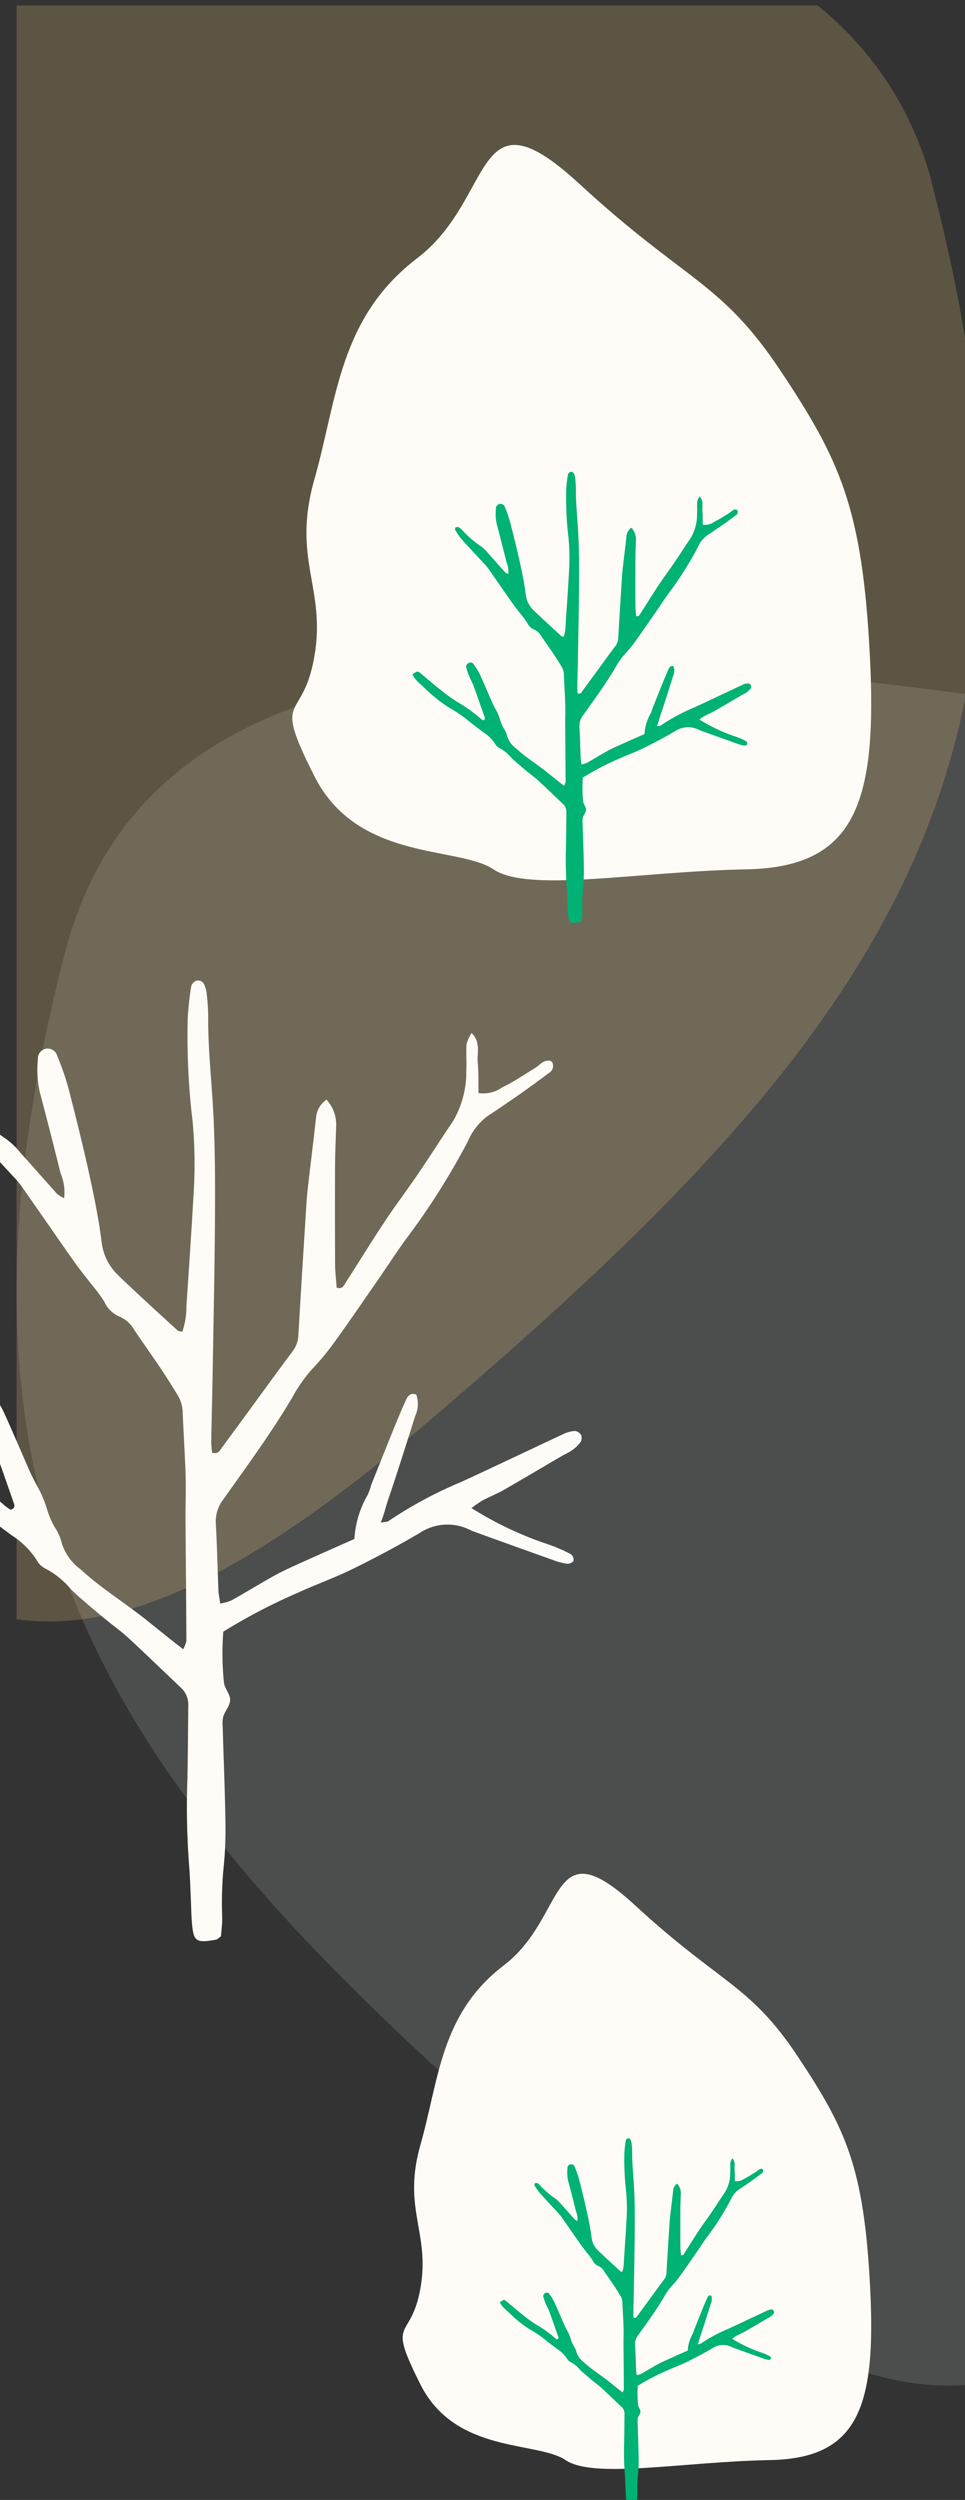 <svg xmlns="http://www.w3.org/2000/svg" xmlns:xlink="http://www.w3.org/1999/xlink" width="110" height="284.805" viewBox="0 0 110 284.805">
  <rect x="0" y="0" width="110" height="284.805" fill="#333333" stroke="none"/>
  <defs>
    <clipPath id="clip-path">
      <rect id="Rectangle_1771" data-name="Rectangle 1771" width="110" height="284.805" transform="translate(758.767 3567.092)" fill="#00b274"/>
    </clipPath>
    <clipPath id="clip-path-2">
      <rect id="Rectangle_1437" data-name="Rectangle 1437" width="82.28" height="109.466" fill="#fffcf7"/>
    </clipPath>
    <clipPath id="clip-path-3">
      <rect id="Rectangle_1486" data-name="Rectangle 1486" width="38.622" height="51.383" fill="#00b274"/>
    </clipPath>
    <clipPath id="clip-path-4">
      <rect id="Rectangle_1486-2" data-name="Rectangle 1486" width="31.259" height="41.587" fill="#00b274"/>
    </clipPath>
  </defs>
  <g id="Volunteer_Opportunities_Respite" transform="translate(-758.767 -3567.092)" clip-path="url(#clip-path)">
    <g id="Group_2930" data-name="Group 2930" transform="translate(739.801 3567.287)">
      <path id="Intersection_41" data-name="Intersection 41" d="M65.025,174.991C23.293,139.726-.01,113.147,0,71.549v-.06C.009,59.973,1.8,47.3,5.487,32.985,15.169-4.656,62.29-2.83,110,3.651v192.2a27.135,27.135,0,0,1-3.729.255C96.268,196.105,83.646,190.728,65.025,174.991Z" transform="translate(20.855 75.474)" fill="#e1e7eb" opacity="0.144"/>
      <path id="Intersection_42" data-name="Intersection 42" d="M18.694,184.1A37.992,37.992,0,0,1,5.486,163.12C1.845,148.966.05,136.423,0,125.014v-.961C.178,82.744,23.462,56.236,65.024,21.113,86.037,3.356,99.408-1.211,110,.256V184.1Z" transform="translate(130.855 184.527) rotate(180)" fill="#f9d181" opacity="0.215"/>
      <g id="Group_2729" data-name="Group 2729" transform="translate(3 111.493)">
        <g id="Group_2041" data-name="Group 2041" clip-path="url(#clip-path-2)">
          <path id="Path_16971" data-name="Path 16971" d="M23.275,24.808a5.389,5.389,0,0,0-.4-2.806q-1.129-4.581-2.34-9.14a11.477,11.477,0,0,1-.245-3.89,1.118,1.118,0,0,1,2.185-.406,31.872,31.872,0,0,1,1.283,3.684c.845,3.264,1.656,6.539,2.381,9.831.561,2.547,1.082,5.111,1.407,7.7a6.2,6.2,0,0,0,1.9,3.825c2.207,2.133,4.489,4.189,6.749,6.267.1.089.274.09.539.168a8.183,8.183,0,0,0,.478-2.842c.285-4.291.581-8.581.822-12.875a52.845,52.845,0,0,0-.114-8.281,80.546,80.546,0,0,1-.556-11.725,36.022,36.022,0,0,1,.4-3.657.978.978,0,0,1,.57-.614.753.753,0,0,1,.929.477,3.494,3.494,0,0,1,.277,1.1,24.481,24.481,0,0,1,.157,2.531c-.025,3.616.384,7.207.576,10.81.208,3.91.222,7.834.2,11.75-.035,6.064-.169,12.126-.27,18.19-.043,2.533-.115,5.065-.159,7.6-.007.443.059.888.089,1.3.706.231.905-.264,1.162-.611q2.862-3.9,5.706-7.8c.767-1.047,1.535-2.093,2.32-3.127a3.345,3.345,0,0,0,.662-1.916c.287-4.979.6-9.958.917-14.935.048-.766.127-1.53.216-2.293.29-2.515.605-5.026.883-7.541a2.747,2.747,0,0,1,1.183-1.992,4.188,4.188,0,0,1,1.1,3.106c-.045,1.46-.117,2.919-.124,4.378q-.024,5.642.006,11.285c.005.9.117,1.8.177,2.651.667.2.814-.237,1-.53,1.493-2.32,2.934-4.672,4.458-6.97,1.227-1.85,2.57-3.623,3.819-5.457,1.336-1.961,2.6-3.972,3.939-5.929a11.028,11.028,0,0,0,1.562-5.883c.056-1-.04-2,.034-2.995a4.348,4.348,0,0,1,.572-1.249c1.093,1.1.588,2.319.7,3.4.113,1.134.064,2.284.085,3.443a3.747,3.747,0,0,0,2.728-.662c1.308-.628,2.519-1.46,3.764-2.219.261-.159.478-.385.729-.562.482-.34,1.058-.348,1.207-.012a.934.934,0,0,1-.428,1.184c-1.043.785-2.1,1.558-3.166,2.307q-1.882,1.318-3.8,2.587a6.97,6.97,0,0,0-2.241,2.867,81.738,81.738,0,0,1-7.138,11.25c-.99,1.368-1.907,2.789-2.869,4.177-1.7,2.459-3.387,4.932-5.135,7.359a29.572,29.572,0,0,1-2.629,3.185,16.809,16.809,0,0,0-2.233,3.19c-2.389,4.037-5.16,7.815-7.873,11.63a4.129,4.129,0,0,0-.86,2.768c.142,2.531.194,5.065.3,7.6.019.457.119.91.2,1.509a5.861,5.861,0,0,0,1.3-.367c1.606-.9,3.171-1.864,4.776-2.762.868-.486,1.775-.9,2.681-1.314,2.159-.978,4.329-1.932,6.542-2.917a11.329,11.329,0,0,1,1.528-5.05,7.1,7.1,0,0,0,.379-1.084q1.233-3.1,2.482-6.194c.461-1.137.934-2.27,1.434-3.39.222-.5.508-.982,1.224-.738a3.264,3.264,0,0,1-.12,2.455c-1.021,3.216-2.03,6.437-3.115,9.632-.268.789-.425,1.577-.809,2.5.479-.084.728-.058.879-.167a47.6,47.6,0,0,1,8.294-4.459c3.892-1.79,7.754-3.644,11.638-5.453a3.574,3.574,0,0,1,1.3-.354.958.958,0,0,1,.722.448.943.943,0,0,1-.063.825,4.175,4.175,0,0,1-.984.937c-.37.267-.806.44-1.2.672-2.181,1.274-4.35,2.569-6.542,3.822-.794.454-1.655.792-2.464,1.221a13.482,13.482,0,0,0-1.236.86,40.165,40.165,0,0,0,8.842,4.166,17.287,17.287,0,0,1,2.512,1.105.817.817,0,0,1,.269.761.881.881,0,0,1-.753.306,7.45,7.45,0,0,1-1.548-.411q-4.553-1.621-9.1-3.27c-.217-.079-.419-.194-.631-.282a5.72,5.72,0,0,0-5.453.432c-2.5,1.484-5.08,2.844-7.689,4.131-1.992.982-4.1,1.729-6.123,2.652A65.518,65.518,0,0,0,41.42,74.2a32.51,32.51,0,0,0,.063,5.692c.021.7.708,1.378.716,2.071.007.616-.547,1.224-.769,1.864a3.33,3.33,0,0,0-.081,1.142c.107,3.751.266,7.5.319,11.254a43.849,43.849,0,0,1-.255,5.281,43.237,43.237,0,0,0-.117,5.284c.011.752-.1,1.506-.144,2.119-.3.214-.414.354-.547.378-2.391.428-2.607.219-2.784-2.235-.06-.842-.065-1.689-.106-2.534-.062-1.3-.094-2.6-.208-3.9a89.054,89.054,0,0,1-.178-9.668c.057-2.759.067-5.519.1-8.279a2.657,2.657,0,0,0-.824-2.072c-2.008-1.894-3.985-3.824-6.016-5.693-.9-.83-1.916-1.533-2.854-2.323-1.231-1.036-2.479-2.058-3.644-3.165a9.561,9.561,0,0,0-3.009-2.434,2.253,2.253,0,0,1-.945-.962,9.485,9.485,0,0,0-2.755-2.743c-1.118-.813-2.222-1.646-3.3-2.51a33.5,33.5,0,0,0-4.921-3.4A35.167,35.167,0,0,1,2.7,52.213c-.627-.563-1.262-1.122-1.833-1.738A9.471,9.471,0,0,1,0,49.19c1.034-.816,1.294-.879,1.839-.427,1.653,1.369,3.269,2.781,4.951,4.112a41.063,41.063,0,0,0,4.1,2.964,34.848,34.848,0,0,1,5.617,4,5.684,5.684,0,0,0,.668.47c.518-.156.462-.477.363-.761-.885-2.533-1.766-5.066-2.687-7.586-.289-.79-.722-1.526-1.04-2.307a16.778,16.778,0,0,1-.746-2.173.986.986,0,0,1,.64-1.105.872.872,0,0,1,1.2.358,16.821,16.821,0,0,1,1.441,2.351c1.058,2.3,2.034,4.63,3.055,6.943.216.491.482.96.724,1.439a13.232,13.232,0,0,1,1.252,2.951,9.761,9.761,0,0,0,.83,1.888,5.849,5.849,0,0,1,.7,1.437,5.813,5.813,0,0,0,2.25,3.355c2.317,2.149,5.018,3.794,7.475,5.756,1.018.813,2.032,1.63,3.05,2.443.341.272.691.533,1.165.9a3.349,3.349,0,0,0,.364-.948c-.018-4.6-.067-9.208-.1-13.812-.011-1.689.064-3.379.013-5.065-.076-2.443-.249-4.883-.338-7.325a3.938,3.938,0,0,0-.656-1.936c-.6-.984-1.211-1.962-1.854-2.917-.986-1.463-2.015-2.9-3-4.36a3.5,3.5,0,0,0-1.665-1.518,3.348,3.348,0,0,1-1.76-1.72,17.2,17.2,0,0,0-1.5-2.017C25.7,33.726,25.016,32.9,24.4,32.02c-1.989-2.825-3.951-5.67-5.932-8.5a10.2,10.2,0,0,0-.879-1.065c-1.877-2.03-3.786-4.031-5.63-6.091A15.935,15.935,0,0,1,10.405,14.1c-.086-.138-.014-.551.09-.6a1.028,1.028,0,0,1,.806-.051,6.152,6.152,0,0,1,1.019.925A26.575,26.575,0,0,0,16.7,18.1,8.731,8.731,0,0,1,18.345,19.7c1.391,1.535,2.749,3.1,4.142,4.636a3.4,3.4,0,0,0,.789.475" transform="translate(0 0)" fill="#fffcf7"/>
        </g>
      </g>
      <g id="Group_2903" data-name="Group 2903" transform="translate(-599.792 -5617.828)">
        <path id="Path_19211" data-name="Path 19211" d="M-1846.756,4815.019c-3.995-2.693-15.493-.857-20.415-10.614s-1.35-5.854,0-13.66-2.6-11.057,0-20.164,2.781-18.376,11.74-25.206,6.268-19.685,18.456-8.458,16.13,11.068,22.939,21.3,9.33,15.688,10.186,32.526-1.7,24.038-14.091,24.274S-1842.762,4817.712-1846.756,4815.019Z" transform="translate(2521.768 901.656)" fill="#fffcf7"/>
        <g id="Group_2141" data-name="Group 2141" transform="translate(665.762 5671.385)">
          <g id="Group_2140" data-name="Group 2140" clip-path="url(#clip-path-3)">
            <path id="Path_19212" data-name="Path 19212" d="M10.925,11.645a2.53,2.53,0,0,0-.186-1.317q-.53-2.15-1.1-4.29a5.388,5.388,0,0,1-.115-1.826.525.525,0,0,1,1.025-.19,14.96,14.96,0,0,1,.6,1.729c.4,1.532.777,3.069,1.118,4.614.263,1.2.508,2.4.661,3.612a2.912,2.912,0,0,0,.893,1.8c1.036,1,2.107,1.966,3.168,2.941.045.042.129.042.253.079a3.841,3.841,0,0,0,.225-1.334c.134-2.014.273-4.028.386-6.043A24.805,24.805,0,0,0,17.8,7.528a37.808,37.808,0,0,1-.261-5.5A16.908,16.908,0,0,1,17.732.307.459.459,0,0,1,18,.019a.354.354,0,0,1,.436.224,1.64,1.64,0,0,1,.13.516,11.491,11.491,0,0,1,.074,1.188c-.012,1.7.18,3.383.27,5.074.1,1.835.1,3.677.094,5.516-.017,2.846-.079,5.692-.127,8.538-.02,1.189-.054,2.378-.075,3.567,0,.208.028.417.042.608.331.108.425-.124.545-.287q1.343-1.828,2.678-3.662c.36-.492.721-.982,1.089-1.468a1.57,1.57,0,0,0,.311-.9c.135-2.337.283-4.674.431-7.011.023-.359.06-.718.1-1.077.136-1.18.284-2.359.414-3.54a1.289,1.289,0,0,1,.555-.935,1.966,1.966,0,0,1,.518,1.458c-.021.685-.055,1.37-.058,2.055q-.011,2.649,0,5.3c0,.422.055.846.083,1.244.313.092.382-.111.47-.249.7-1.089,1.377-2.193,2.092-3.272.576-.869,1.206-1.7,1.793-2.562.627-.921,1.219-1.864,1.849-2.783A5.176,5.176,0,0,0,32.451,4.8c.026-.468-.019-.939.016-1.406a2.041,2.041,0,0,1,.269-.586c.513.517.276,1.089.327,1.6.053.532.03,1.072.04,1.616a1.759,1.759,0,0,0,1.281-.311c.614-.295,1.182-.685,1.767-1.041.122-.075.225-.181.342-.264.226-.159.5-.163.566-.006a.438.438,0,0,1-.2.556c-.49.368-.984.731-1.486,1.083q-.883.619-1.783,1.214A3.272,3.272,0,0,0,32.537,8.6a38.368,38.368,0,0,1-3.35,5.281c-.465.642-.9,1.309-1.347,1.961-.8,1.154-1.59,2.315-2.41,3.454a13.882,13.882,0,0,1-1.234,1.5,7.89,7.89,0,0,0-1.048,1.5c-1.121,1.895-2.422,3.668-3.7,5.459a1.938,1.938,0,0,0-.4,1.3c.067,1.188.091,2.378.141,3.566.009.215.056.427.094.708a2.751,2.751,0,0,0,.609-.172c.754-.421,1.489-.875,2.242-1.3.407-.228.833-.425,1.258-.617,1.013-.459,2.032-.907,3.071-1.369a5.318,5.318,0,0,1,.717-2.371,3.33,3.33,0,0,0,.178-.509q.579-1.455,1.165-2.907c.217-.534.439-1.066.673-1.591.1-.234.239-.461.574-.346a1.532,1.532,0,0,1-.056,1.152c-.479,1.51-.953,3.022-1.462,4.521-.126.37-.2.74-.38,1.174.225-.04.342-.027.412-.078a22.343,22.343,0,0,1,3.893-2.093c1.827-.84,3.64-1.711,5.463-2.56a1.678,1.678,0,0,1,.61-.166.45.45,0,0,1,.339.21.442.442,0,0,1-.03.387,1.96,1.96,0,0,1-.462.44c-.174.125-.378.206-.565.315-1.024.6-2.042,1.206-3.071,1.794-.373.213-.777.372-1.157.573a6.33,6.33,0,0,0-.58.4,18.854,18.854,0,0,0,4.15,1.956,8.114,8.114,0,0,1,1.179.519.383.383,0,0,1,.126.357.414.414,0,0,1-.353.144,3.5,3.5,0,0,1-.727-.193q-2.137-.761-4.27-1.535c-.1-.037-.2-.091-.3-.132a2.685,2.685,0,0,0-2.56.2c-1.173.7-2.385,1.335-3.609,1.939-.935.461-1.925.811-2.874,1.245a30.753,30.753,0,0,0-4.05,2.118,15.261,15.261,0,0,0,.03,2.672c.01.327.332.647.336.972,0,.289-.257.574-.361.875a1.563,1.563,0,0,0-.038.536c.05,1.761.125,3.521.15,5.283a20.583,20.583,0,0,1-.12,2.479,20.3,20.3,0,0,0-.055,2.48c.005.353-.047.707-.068.995-.142.1-.194.166-.257.177-1.122.2-1.224.1-1.307-1.049-.028-.4-.031-.793-.05-1.189-.029-.609-.044-1.221-.1-1.828a41.8,41.8,0,0,1-.084-4.538c.027-1.3.032-2.591.045-3.886a1.247,1.247,0,0,0-.387-.973c-.943-.889-1.87-1.795-2.824-2.672-.423-.389-.9-.72-1.34-1.091-.578-.486-1.164-.966-1.711-1.486a4.488,4.488,0,0,0-1.412-1.143,1.058,1.058,0,0,1-.444-.452,4.452,4.452,0,0,0-1.293-1.288c-.525-.381-1.043-.773-1.55-1.178A15.727,15.727,0,0,0,4.3,26.934a16.507,16.507,0,0,1-3.032-2.425c-.294-.264-.592-.527-.861-.816a4.446,4.446,0,0,1-.4-.6c.485-.383.607-.412.863-.2.776.643,1.535,1.306,2.324,1.93a19.275,19.275,0,0,0,1.925,1.391,16.358,16.358,0,0,1,2.637,1.878,2.669,2.669,0,0,0,.314.221c.243-.073.217-.224.17-.357-.415-1.189-.829-2.378-1.261-3.561-.136-.371-.339-.716-.488-1.083a7.876,7.876,0,0,1-.35-1.02.463.463,0,0,1,.3-.519A.409.409,0,0,1,7,21.938a7.9,7.9,0,0,1,.677,1.1c.5,1.078.955,2.173,1.434,3.259.1.231.226.451.34.676a6.211,6.211,0,0,1,.588,1.385,4.582,4.582,0,0,0,.389.886,2.745,2.745,0,0,1,.33.675A2.728,2.728,0,0,0,11.809,31.5c1.088,1.009,2.356,1.781,3.509,2.7.478.381.954.765,1.432,1.147.16.128.324.25.547.422a1.572,1.572,0,0,0,.171-.445c-.009-2.161-.032-4.322-.045-6.483-.005-.793.03-1.586.006-2.378-.036-1.147-.117-2.292-.159-3.438a1.848,1.848,0,0,0-.308-.909c-.281-.462-.568-.921-.87-1.369-.463-.687-.946-1.359-1.408-2.046a1.642,1.642,0,0,0-.781-.713,1.571,1.571,0,0,1-.826-.807,8.071,8.071,0,0,0-.706-.947c-.307-.4-.628-.789-.919-1.2C10.518,13.7,9.6,12.369,8.668,11.04a4.788,4.788,0,0,0-.412-.5c-.881-.953-1.777-1.892-2.643-2.859a7.48,7.48,0,0,1-.728-1.064c-.041-.065-.007-.259.042-.28A.482.482,0,0,1,5.3,6.314a2.888,2.888,0,0,1,.478.434A12.474,12.474,0,0,0,7.837,8.5a4.1,4.1,0,0,1,.774.747c.653.721,1.291,1.455,1.944,2.176a1.6,1.6,0,0,0,.37.223" transform="translate(0 0)" fill="#00b274"/>
          </g>
        </g>
      </g>
      <g id="Group_2904" data-name="Group 2904" transform="translate(-587.212 -5420.873)">
        <path id="Path_19211-2" data-name="Path 19211" d="M-1851.128,4799.285c-3.233-2.18-12.54-.694-16.523-8.591s-1.093-4.738,0-11.056-2.105-8.949,0-16.319,2.25-14.873,9.5-20.4,5.073-15.932,14.938-6.846,13.055,8.958,18.566,17.241,7.551,12.7,8.244,26.325-1.373,19.455-11.4,19.646S-1847.9,4801.465-1851.128,4799.285Z" transform="translate(2521.768 901.656)" fill="#fffcf7"/>
        <g id="Group_2141-2" data-name="Group 2141" transform="translate(663.153 5664.286)">
          <g id="Group_2140-2" data-name="Group 2140" clip-path="url(#clip-path-4)">
            <path id="Path_19212-2" data-name="Path 19212" d="M8.843,9.425a2.047,2.047,0,0,0-.15-1.066Q8.263,6.619,7.8,4.887A4.36,4.36,0,0,1,7.71,3.409a.425.425,0,0,1,.83-.154,12.108,12.108,0,0,1,.488,1.4c.321,1.24.629,2.484.9,3.735.213.967.411,1.942.535,2.923a2.357,2.357,0,0,0,.723,1.453c.838.81,1.705,1.591,2.564,2.381.037.034.1.034.2.064a3.109,3.109,0,0,0,.182-1.08c.108-1.63.221-3.26.312-4.891a20.076,20.076,0,0,0-.043-3.146A30.6,30.6,0,0,1,14.2,1.638,13.685,13.685,0,0,1,14.351.249a.372.372,0,0,1,.217-.233A.286.286,0,0,1,14.921.2a1.327,1.327,0,0,1,.105.417,9.3,9.3,0,0,1,.06.961c-.009,1.374.146,2.738.219,4.107.079,1.485.084,2.976.076,4.464-.013,2.3-.064,4.607-.1,6.911-.016.962-.044,1.924-.06,2.887,0,.168.022.337.034.492.268.088.344-.1.441-.232q1.087-1.48,2.168-2.964c.291-.4.583-.8.881-1.188a1.271,1.271,0,0,0,.251-.728c.109-1.892.229-3.783.348-5.674.018-.291.048-.581.082-.871.11-.955.23-1.909.335-2.865a1.044,1.044,0,0,1,.449-.757,1.591,1.591,0,0,1,.419,1.18c-.017.555-.045,1.109-.047,1.663q-.009,2.144,0,4.287c0,.342.045.684.067,1.007.254.075.309-.09.38-.2.567-.881,1.115-1.775,1.694-2.648.466-.7.976-1.376,1.451-2.073.507-.745.987-1.509,1.5-2.253a4.19,4.19,0,0,0,.593-2.235c.021-.378-.015-.76.013-1.138a1.652,1.652,0,0,1,.217-.475c.415.419.224.881.264,1.291.043.431.024.868.032,1.308a1.424,1.424,0,0,0,1.036-.251c.5-.239.957-.555,1.43-.843.1-.06.182-.146.277-.213.183-.129.4-.132.458,0a.355.355,0,0,1-.163.45c-.4.3-.8.592-1.2.877q-.715.5-1.443.983a2.648,2.648,0,0,0-.851,1.089,31.054,31.054,0,0,1-2.712,4.274c-.376.52-.724,1.06-1.09,1.587-.647.934-1.287,1.874-1.951,2.8a11.236,11.236,0,0,1-1,1.21,6.386,6.386,0,0,0-.848,1.212c-.907,1.534-1.96,2.969-2.991,4.418a1.569,1.569,0,0,0-.327,1.051c.054.961.074,1.924.114,2.886.007.174.045.346.076.573a2.227,2.227,0,0,0,.493-.14c.61-.341,1.2-.708,1.814-1.049.33-.185.674-.344,1.019-.5.82-.372,1.644-.734,2.485-1.108A4.3,4.3,0,0,1,22,22.25a2.7,2.7,0,0,0,.144-.412q.469-1.178.943-2.353c.175-.432.355-.862.545-1.288.084-.189.193-.373.465-.28a1.24,1.24,0,0,1-.045.933c-.388,1.222-.771,2.446-1.183,3.659-.1.3-.161.6-.307.95.182-.032.277-.022.334-.063A18.084,18.084,0,0,1,26.044,21.7c1.479-.68,2.946-1.384,4.422-2.072a1.358,1.358,0,0,1,.494-.135.364.364,0,0,1,.274.17.358.358,0,0,1-.024.314,1.586,1.586,0,0,1-.374.356c-.141.1-.306.167-.457.255-.829.484-1.653.976-2.485,1.452-.3.172-.629.3-.936.464a5.123,5.123,0,0,0-.47.327,15.259,15.259,0,0,0,3.359,1.583,6.567,6.567,0,0,1,.954.42.31.31,0,0,1,.1.289.335.335,0,0,1-.286.116,2.831,2.831,0,0,1-.588-.156q-1.73-.616-3.456-1.242c-.082-.03-.159-.074-.24-.107a2.173,2.173,0,0,0-2.072.164c-.95.564-1.93,1.081-2.921,1.569-.757.373-1.558.657-2.326,1.008a24.89,24.89,0,0,0-3.278,1.714,12.352,12.352,0,0,0,.024,2.162c.008.265.269.524.272.787,0,.234-.208.465-.292.708a1.265,1.265,0,0,0-.031.434c.041,1.425.1,2.85.121,4.275a16.659,16.659,0,0,1-.1,2.006,16.427,16.427,0,0,0-.045,2.008c0,.286-.038.572-.055.805-.115.081-.157.135-.208.144-.908.163-.991.083-1.058-.849-.023-.32-.025-.642-.04-.963-.024-.493-.036-.988-.079-1.48a33.832,33.832,0,0,1-.068-3.673c.022-1.048.026-2.1.036-3.145a1.009,1.009,0,0,0-.313-.787c-.763-.72-1.514-1.453-2.285-2.163-.342-.315-.728-.583-1.084-.883-.468-.393-.942-.782-1.384-1.2a3.632,3.632,0,0,0-1.143-.925.856.856,0,0,1-.359-.365A3.6,3.6,0,0,0,6.6,24.043c-.425-.309-.844-.625-1.254-.954a12.729,12.729,0,0,0-1.87-1.29,13.36,13.36,0,0,1-2.454-1.963c-.238-.214-.479-.426-.7-.66A3.6,3.6,0,0,1,0,18.688c.393-.31.492-.334.7-.162.628.52,1.242,1.057,1.881,1.562a15.6,15.6,0,0,0,1.558,1.126,13.239,13.239,0,0,1,2.134,1.52,2.16,2.16,0,0,0,.254.178c.2-.059.176-.181.138-.289-.336-.962-.671-1.925-1.021-2.882-.11-.3-.274-.58-.4-.877a6.375,6.375,0,0,1-.284-.825.375.375,0,0,1,.243-.42.331.331,0,0,1,.455.136,6.391,6.391,0,0,1,.548.893c.4.873.773,1.759,1.161,2.638.082.187.183.365.275.547a5.027,5.027,0,0,1,.476,1.121,3.708,3.708,0,0,0,.315.717,2.222,2.222,0,0,1,.267.546,2.208,2.208,0,0,0,.855,1.275c.88.817,1.907,1.441,2.84,2.187.387.309.772.619,1.159.928.129.1.262.2.443.341a1.272,1.272,0,0,0,.138-.36c-.007-1.749-.026-3.5-.037-5.247,0-.642.024-1.284,0-1.924-.029-.928-.095-1.855-.129-2.783a1.5,1.5,0,0,0-.249-.735c-.227-.374-.46-.746-.7-1.108-.374-.556-.765-1.1-1.139-1.656a1.329,1.329,0,0,0-.632-.577,1.272,1.272,0,0,1-.669-.653,6.533,6.533,0,0,0-.571-.766c-.248-.324-.509-.639-.744-.972-.756-1.073-1.5-2.154-2.254-3.229a3.875,3.875,0,0,0-.334-.4C5.968,7.76,5.243,7,4.542,6.217a6.054,6.054,0,0,1-.589-.861c-.033-.052-.005-.209.034-.226a.39.39,0,0,1,.306-.019,2.337,2.337,0,0,1,.387.351A10.1,10.1,0,0,0,6.343,6.878a3.317,3.317,0,0,1,.626.6c.529.583,1.045,1.178,1.573,1.761a1.291,1.291,0,0,0,.3.181" transform="translate(0 0)" fill="#00b274"/>
          </g>
        </g>
      </g>
    </g>
  </g>
</svg>
